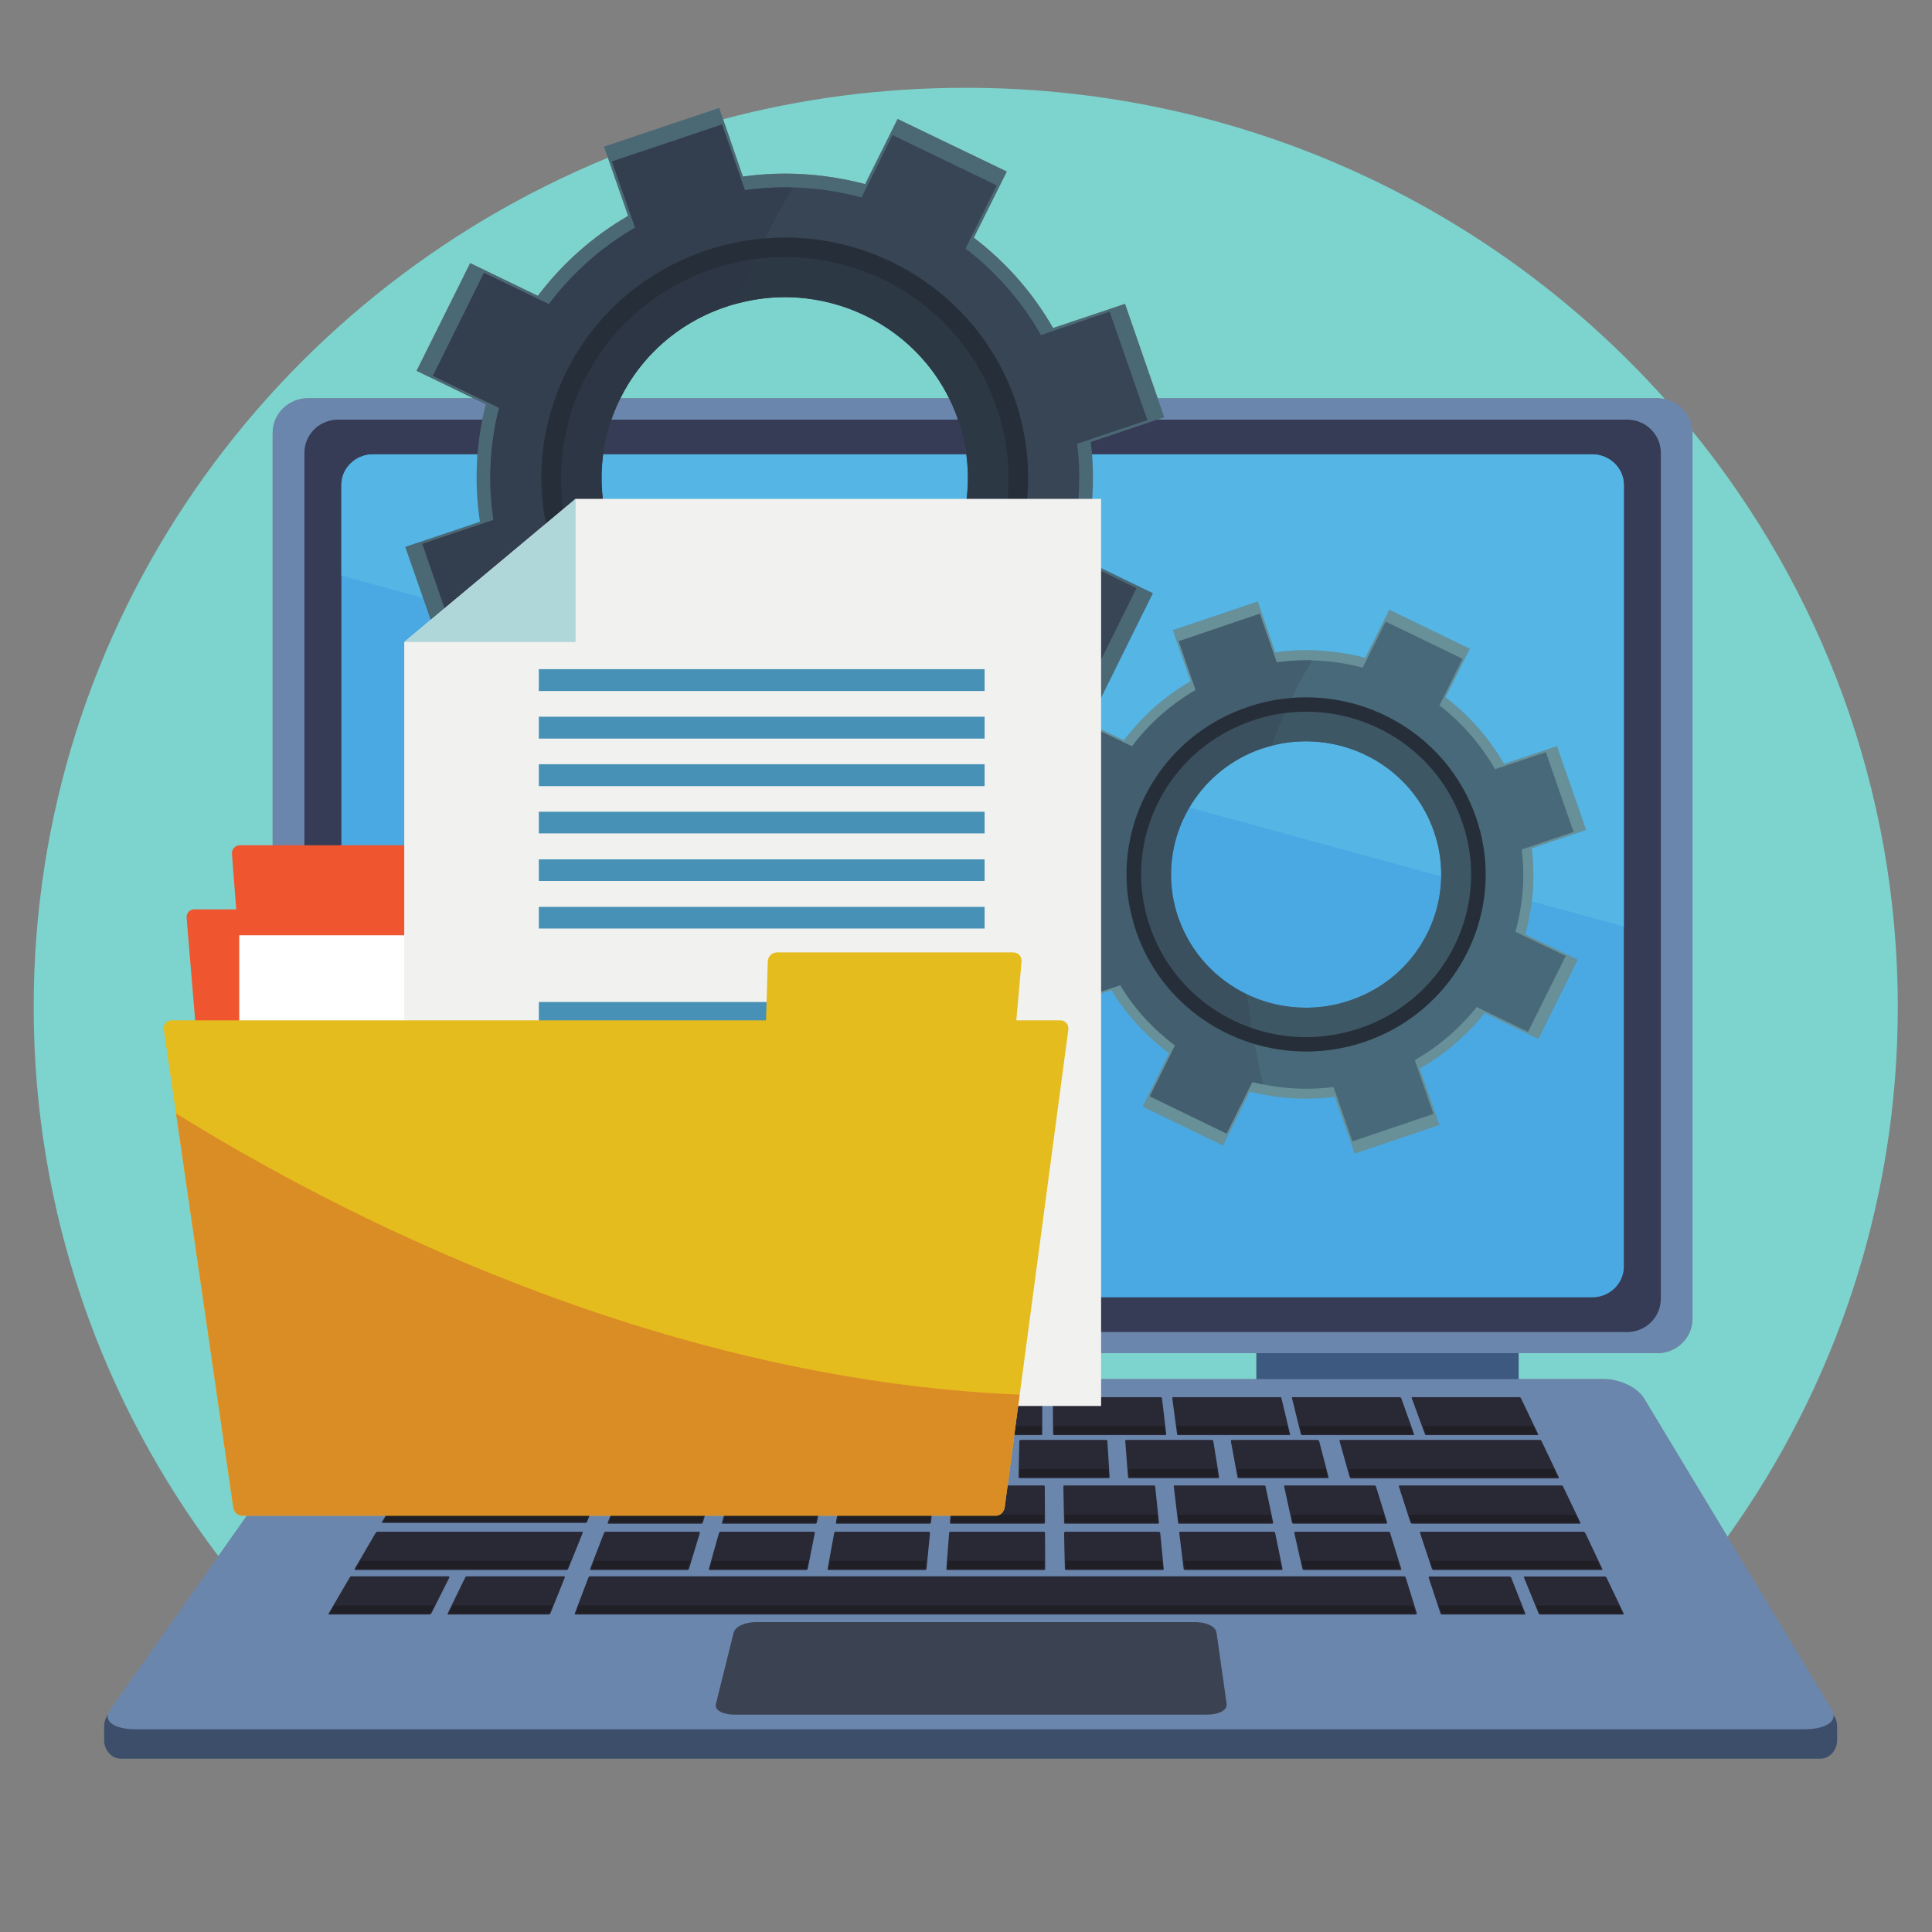 <?xml version="1.0" encoding="UTF-8"?>
<svg xmlns="http://www.w3.org/2000/svg" xmlns:xlink="http://www.w3.org/1999/xlink" width="30pt" height="30pt" viewBox="0 0 30 30" version="1.2">
<rect x="0" y="0" width="30" height="30" fill="#808080" stroke="none"/>
<defs>
<clipPath id="clip1">
  <path d="M 0.484 1.359 L 29.516 1.359 L 29.516 25 L 0.484 25 Z M 0.484 1.359 "/>
</clipPath>
<clipPath id="clip2">
  <path d="M 1 26 L 29 26 L 29 27.309 L 1 27.309 Z M 1 26 "/>
</clipPath>
<clipPath id="clip3">
  <path d="M 6 1.359 L 19 1.359 L 19 14 L 6 14 Z M 6 1.359 "/>
</clipPath>
<clipPath id="clip4">
  <path d="M 6 1.359 L 18 1.359 L 18 14 L 6 14 Z M 6 1.359 "/>
</clipPath>
<clipPath id="clip5">
  <path d="M 6 1.359 L 13 1.359 L 13 13 L 6 13 Z M 6 1.359 "/>
</clipPath>
</defs>
<g id="surface1">
<g clip-path="url(#clip1)" clip-rule="nonzero">
<path style=" stroke:none;fill-rule:nonzero;fill:rgb(49.019%,82.75%,80.389%);fill-opacity:1;" d="M 3.391 24.164 C 1.59 21.785 0.523 18.836 0.523 15.637 C 0.523 9.691 4.203 4.598 9.441 2.449 L 9.754 3.352 C 9.195 3.676 8.723 4.102 8.352 4.594 L 7.301 4.086 L 6.469 5.758 L 7.352 6.184 L 4.781 6.184 C 4.48 6.184 4.234 6.426 4.234 6.723 L 4.234 20.473 C 4.234 20.773 4.48 21.012 4.781 21.012 L 25.734 21.012 C 26.035 21.012 26.281 20.773 26.281 20.473 L 26.281 6.723 C 26.281 6.715 26.281 6.707 26.281 6.695 C 28.273 9.145 29.469 12.254 29.469 15.637 C 29.469 18.699 28.488 21.539 26.824 23.863 L 25.531 21.719 C 25.426 21.543 25.152 21.414 24.895 21.414 L 5.781 21.414 C 5.52 21.414 5.234 21.543 5.113 21.719 L 3.391 24.164 M 25.855 6.199 C 25.816 6.188 25.773 6.184 25.734 6.184 L 17.977 6.184 L 17.469 4.719 L 16.352 5.094 C 16.035 4.539 15.613 4.066 15.121 3.691 L 15.633 2.664 L 13.938 1.848 L 13.434 2.859 C 13.031 2.754 12.613 2.695 12.188 2.695 C 11.973 2.695 11.754 2.711 11.535 2.742 L 11.227 1.852 C 12.43 1.531 13.691 1.363 14.996 1.363 C 19.32 1.363 23.203 3.234 25.855 6.199 M 14.738 6.184 L 9.633 6.184 C 9.953 5.539 10.523 5.016 11.266 4.766 C 11.332 4.742 11.402 4.723 11.469 4.707 C 11.707 4.645 11.949 4.613 12.188 4.613 C 13.254 4.613 14.258 5.211 14.738 6.184 "/>
</g>
<path style=" stroke:none;fill-rule:nonzero;fill:rgb(23.92%,34.9%,49.799%);fill-opacity:1;" d="M 11.008 21.59 L 6.934 21.59 L 6.934 20.891 L 11.008 20.891 L 11.008 21.59 "/>
<path style=" stroke:none;fill-rule:nonzero;fill:rgb(23.92%,34.9%,49.799%);fill-opacity:1;" d="M 23.582 21.59 L 19.508 21.59 L 19.508 20.891 L 23.582 20.891 L 23.582 21.59 "/>
<path style=" stroke:none;fill-rule:nonzero;fill:rgb(41.959%,52.55%,67.839%);fill-opacity:1;" d="M 26.281 20.473 C 26.281 20.773 26.035 21.012 25.734 21.012 L 4.781 21.012 C 4.48 21.012 4.234 20.773 4.234 20.473 L 4.234 6.723 C 4.234 6.426 4.48 6.184 4.781 6.184 L 25.734 6.184 C 26.035 6.184 26.281 6.426 26.281 6.723 L 26.281 20.473 "/>
<path style=" stroke:none;fill-rule:nonzero;fill:rgb(21.179%,23.14%,33.73%);fill-opacity:1;" d="M 25.789 20.168 C 25.789 20.453 25.555 20.684 25.266 20.684 L 5.25 20.684 C 4.961 20.684 4.727 20.453 4.727 20.168 L 4.727 7.031 C 4.727 6.746 4.961 6.516 5.25 6.516 L 25.266 6.516 C 25.555 6.516 25.789 6.746 25.789 7.031 L 25.789 20.168 "/>
<path style=" stroke:none;fill-rule:nonzero;fill:rgb(29.019%,66.269%,89.02%);fill-opacity:1;" d="M 25.215 19.668 C 25.215 19.93 24.996 20.145 24.723 20.145 L 5.793 20.145 C 5.52 20.145 5.301 19.93 5.301 19.668 L 5.301 7.531 C 5.301 7.27 5.52 7.055 5.793 7.055 L 24.723 7.055 C 24.996 7.055 25.215 7.27 25.215 7.531 L 25.215 19.668 "/>
<g clip-path="url(#clip2)" clip-rule="nonzero">
<path style=" stroke:none;fill-rule:nonzero;fill:rgb(23.92%,30.589%,41.57%);fill-opacity:1;" d="M 28.527 27.02 C 28.527 27.18 28.41 27.309 28.266 27.309 L 1.879 27.309 C 1.734 27.309 1.617 27.18 1.617 27.02 L 1.617 26.809 C 1.617 26.648 1.734 26.52 1.879 26.52 L 28.266 26.52 C 28.41 26.52 28.527 26.648 28.527 26.809 L 28.527 27.02 "/>
</g>
<path style=" stroke:none;fill-rule:nonzero;fill:rgb(41.959%,52.55%,67.839%);fill-opacity:1;" d="M 2.113 26.852 C 1.762 26.852 1.59 26.723 1.711 26.547 L 5.113 21.719 C 5.234 21.543 5.52 21.414 5.781 21.414 L 24.895 21.414 C 25.152 21.414 25.426 21.543 25.531 21.719 L 28.445 26.547 C 28.547 26.723 28.363 26.852 28.012 26.852 L 2.113 26.852 "/>
<path style=" stroke:none;fill-rule:nonzero;fill:rgb(16.08%,15.689%,20.779%);fill-opacity:1;" d="M 6.734 22.285 C 6.727 22.285 6.727 22.277 6.73 22.266 L 7.055 21.711 C 7.059 21.703 7.07 21.695 7.078 21.695 L 8.746 21.695 C 8.754 21.695 8.754 21.703 8.75 21.711 L 8.488 22.266 C 8.48 22.277 8.473 22.285 8.465 22.285 L 6.734 22.285 "/>
<path style=" stroke:none;fill-rule:nonzero;fill:rgb(12.549%,12.16%,14.899%);fill-opacity:1;" d="M 8.473 22.266 L 6.746 22.266 L 6.816 22.145 L 8.531 22.145 L 8.473 22.266 "/>
<path style=" stroke:none;fill-rule:nonzero;fill:rgb(16.08%,15.689%,20.779%);fill-opacity:1;" d="M 6.344 22.953 C 6.336 22.953 6.336 22.945 6.34 22.934 L 6.664 22.379 C 6.672 22.371 6.68 22.363 6.688 22.363 L 9.062 22.363 C 9.07 22.363 9.074 22.371 9.066 22.379 L 8.828 22.934 C 8.824 22.945 8.812 22.953 8.805 22.953 L 6.344 22.953 "/>
<path style=" stroke:none;fill-rule:nonzero;fill:rgb(12.549%,12.16%,14.899%);fill-opacity:1;" d="M 8.812 22.934 L 6.355 22.934 L 6.426 22.812 L 8.863 22.812 L 8.812 22.934 "/>
<path style=" stroke:none;fill-rule:nonzero;fill:rgb(16.08%,15.689%,20.779%);fill-opacity:1;" d="M 5.938 23.648 C 5.93 23.648 5.926 23.641 5.934 23.629 L 6.258 23.074 C 6.266 23.062 6.277 23.055 6.285 23.055 L 9.332 23.055 C 9.344 23.055 9.344 23.062 9.34 23.074 L 9.117 23.629 C 9.113 23.641 9.102 23.648 9.094 23.648 L 5.938 23.648 "/>
<path style=" stroke:none;fill-rule:nonzero;fill:rgb(12.549%,12.16%,14.899%);fill-opacity:1;" d="M 9.102 23.629 L 5.949 23.629 L 6.02 23.508 L 9.152 23.508 L 9.102 23.629 "/>
<path style=" stroke:none;fill-rule:nonzero;fill:rgb(16.08%,15.689%,20.779%);fill-opacity:1;" d="M 5.516 24.379 C 5.504 24.379 5.504 24.367 5.508 24.359 L 5.832 23.805 C 5.84 23.793 5.852 23.785 5.859 23.785 L 9.039 23.785 C 9.047 23.785 9.055 23.793 9.047 23.805 L 8.824 24.359 C 8.82 24.367 8.809 24.379 8.801 24.379 L 5.516 24.379 "/>
<path style=" stroke:none;fill-rule:nonzero;fill:rgb(12.549%,12.16%,14.899%);fill-opacity:1;" d="M 8.809 24.359 L 5.527 24.359 L 5.598 24.238 L 8.855 24.238 L 8.809 24.359 "/>
<path style=" stroke:none;fill-rule:nonzero;fill:rgb(16.08%,15.689%,20.779%);fill-opacity:1;" d="M 8.938 25.07 C 8.926 25.07 8.922 25.062 8.926 25.051 L 9.137 24.496 C 9.141 24.484 9.152 24.477 9.16 24.477 L 21.805 24.477 C 21.812 24.477 21.824 24.484 21.828 24.496 L 22 25.051 C 22 25.062 21.996 25.07 21.988 25.07 L 8.938 25.07 "/>
<path style=" stroke:none;fill-rule:nonzero;fill:rgb(12.549%,12.16%,14.899%);fill-opacity:1;" d="M 21.98 25.051 L 8.941 25.051 L 8.988 24.93 L 21.941 24.93 L 21.98 25.051 "/>
<path style=" stroke:none;fill-rule:nonzero;fill:rgb(16.08%,15.689%,20.779%);fill-opacity:1;" d="M 5.109 25.07 C 5.102 25.07 5.098 25.062 5.105 25.051 L 5.43 24.496 C 5.434 24.484 5.445 24.477 5.457 24.477 L 6.969 24.477 C 6.977 24.477 6.98 24.484 6.977 24.496 L 6.699 25.051 C 6.691 25.062 6.68 25.07 6.672 25.07 L 5.109 25.07 "/>
<path style=" stroke:none;fill-rule:nonzero;fill:rgb(12.549%,12.16%,14.899%);fill-opacity:1;" d="M 6.68 25.051 L 5.121 25.051 L 5.191 24.93 L 6.742 24.93 L 6.68 25.051 "/>
<path style=" stroke:none;fill-rule:nonzero;fill:rgb(16.08%,15.689%,20.779%);fill-opacity:1;" d="M 9.027 22.953 C 9.016 22.953 9.016 22.945 9.02 22.934 L 9.254 22.379 C 9.258 22.371 9.27 22.359 9.277 22.359 L 10.613 22.359 C 10.621 22.359 10.625 22.371 10.621 22.379 L 10.434 22.934 C 10.43 22.945 10.422 22.953 10.41 22.953 L 9.027 22.953 "/>
<path style=" stroke:none;fill-rule:nonzero;fill:rgb(12.549%,12.16%,14.899%);fill-opacity:1;" d="M 10.418 22.934 L 9.035 22.934 L 9.086 22.812 L 10.461 22.812 L 10.418 22.934 "/>
<path style=" stroke:none;fill-rule:nonzero;fill:rgb(16.08%,15.689%,20.779%);fill-opacity:1;" d="M 10.727 22.953 C 10.719 22.953 10.715 22.945 10.719 22.934 L 10.898 22.379 C 10.902 22.371 10.91 22.359 10.918 22.359 L 12.254 22.359 C 12.266 22.359 12.27 22.371 12.266 22.379 L 12.133 22.934 C 12.129 22.945 12.121 22.953 12.113 22.953 L 10.727 22.953 "/>
<path style=" stroke:none;fill-rule:nonzero;fill:rgb(12.549%,12.16%,14.899%);fill-opacity:1;" d="M 12.117 22.934 L 10.734 22.934 L 10.773 22.812 L 12.148 22.812 L 12.117 22.934 "/>
<path style=" stroke:none;fill-rule:nonzero;fill:rgb(16.08%,15.689%,20.779%);fill-opacity:1;" d="M 12.43 22.953 C 12.422 22.953 12.414 22.945 12.418 22.934 L 12.539 22.379 C 12.543 22.371 12.551 22.359 12.559 22.359 L 13.898 22.359 C 13.906 22.359 13.91 22.371 13.91 22.379 L 13.832 22.934 C 13.832 22.945 13.824 22.953 13.812 22.953 L 12.43 22.953 "/>
<path style=" stroke:none;fill-rule:nonzero;fill:rgb(12.549%,12.16%,14.899%);fill-opacity:1;" d="M 13.816 22.934 L 12.434 22.934 L 12.461 22.812 L 13.832 22.812 L 13.816 22.934 "/>
<path style=" stroke:none;fill-rule:nonzero;fill:rgb(16.08%,15.689%,20.779%);fill-opacity:1;" d="M 14.129 22.953 C 14.121 22.953 14.113 22.945 14.117 22.934 L 14.184 22.379 C 14.184 22.371 14.191 22.359 14.203 22.359 L 15.539 22.359 C 15.547 22.359 15.555 22.371 15.555 22.379 L 15.531 22.934 C 15.531 22.945 15.523 22.953 15.516 22.953 L 14.129 22.953 "/>
<path style=" stroke:none;fill-rule:nonzero;fill:rgb(12.549%,12.16%,14.899%);fill-opacity:1;" d="M 15.516 22.934 L 14.133 22.934 L 14.148 22.812 L 15.52 22.812 L 15.516 22.934 "/>
<path style=" stroke:none;fill-rule:nonzero;fill:rgb(16.08%,15.689%,20.779%);fill-opacity:1;" d="M 15.832 22.953 C 15.824 22.953 15.816 22.945 15.816 22.934 L 15.828 22.379 C 15.828 22.371 15.836 22.359 15.844 22.359 L 17.18 22.359 C 17.188 22.359 17.195 22.371 17.195 22.379 L 17.23 22.934 C 17.23 22.945 17.227 22.953 17.215 22.953 L 15.832 22.953 "/>
<path style=" stroke:none;fill-rule:nonzero;fill:rgb(12.549%,12.16%,14.899%);fill-opacity:1;" d="M 17.215 22.934 L 15.832 22.934 L 15.836 22.812 L 17.207 22.812 L 17.215 22.934 "/>
<path style=" stroke:none;fill-rule:nonzero;fill:rgb(16.08%,15.689%,20.779%);fill-opacity:1;" d="M 17.531 22.953 C 17.523 22.953 17.516 22.945 17.516 22.934 L 17.473 22.379 C 17.469 22.371 17.477 22.359 17.484 22.359 L 18.82 22.359 C 18.828 22.359 18.84 22.371 18.84 22.379 L 18.93 22.934 C 18.934 22.945 18.926 22.953 18.918 22.953 L 17.531 22.953 "/>
<path style=" stroke:none;fill-rule:nonzero;fill:rgb(12.549%,12.16%,14.899%);fill-opacity:1;" d="M 18.914 22.934 L 17.531 22.934 L 17.52 22.812 L 18.895 22.812 L 18.914 22.934 "/>
<path style=" stroke:none;fill-rule:nonzero;fill:rgb(16.08%,15.689%,20.779%);fill-opacity:1;" d="M 19.234 22.953 C 19.227 22.953 19.215 22.945 19.215 22.934 L 19.113 22.379 C 19.113 22.371 19.117 22.359 19.125 22.359 L 20.461 22.359 C 20.473 22.359 20.48 22.371 20.484 22.379 L 20.629 22.934 C 20.633 22.945 20.629 22.953 20.621 22.953 L 19.234 22.953 "/>
<path style=" stroke:none;fill-rule:nonzero;fill:rgb(12.549%,12.16%,14.899%);fill-opacity:1;" d="M 20.613 22.934 L 19.23 22.934 L 19.207 22.812 L 20.582 22.812 L 20.613 22.934 "/>
<path style=" stroke:none;fill-rule:nonzero;fill:rgb(16.08%,15.689%,20.779%);fill-opacity:1;" d="M 9.449 23.66 C 9.438 23.66 9.434 23.652 9.438 23.641 L 9.652 23.086 C 9.656 23.074 9.668 23.066 9.676 23.066 L 11.07 23.066 C 11.078 23.066 11.082 23.074 11.082 23.086 L 10.914 23.641 C 10.91 23.652 10.902 23.66 10.891 23.66 L 9.449 23.66 "/>
<path style=" stroke:none;fill-rule:nonzero;fill:rgb(12.549%,12.16%,14.899%);fill-opacity:1;" d="M 10.898 23.641 L 9.457 23.641 L 9.504 23.52 L 10.934 23.52 L 10.898 23.641 "/>
<path style=" stroke:none;fill-rule:nonzero;fill:rgb(16.08%,15.689%,20.779%);fill-opacity:1;" d="M 11.223 23.66 C 11.211 23.66 11.207 23.652 11.211 23.641 L 11.367 23.086 C 11.371 23.074 11.379 23.066 11.387 23.066 L 12.785 23.066 C 12.793 23.066 12.797 23.074 12.797 23.086 L 12.684 23.641 C 12.684 23.652 12.672 23.66 12.664 23.66 L 11.223 23.66 "/>
<path style=" stroke:none;fill-rule:nonzero;fill:rgb(12.549%,12.16%,14.899%);fill-opacity:1;" d="M 12.668 23.641 L 11.227 23.641 L 11.262 23.52 L 12.691 23.52 L 12.668 23.641 "/>
<path style=" stroke:none;fill-rule:nonzero;fill:rgb(16.08%,15.689%,20.779%);fill-opacity:1;" d="M 12.992 23.66 C 12.984 23.66 12.98 23.652 12.98 23.641 L 13.082 23.086 C 13.082 23.074 13.094 23.066 13.102 23.066 L 14.496 23.066 C 14.504 23.066 14.512 23.074 14.512 23.086 L 14.457 23.641 C 14.453 23.652 14.445 23.66 14.438 23.66 L 12.992 23.66 "/>
<path style=" stroke:none;fill-rule:nonzero;fill:rgb(12.549%,12.16%,14.899%);fill-opacity:1;" d="M 14.438 23.641 L 12.996 23.641 L 13.02 23.52 L 14.449 23.52 L 14.438 23.641 "/>
<path style=" stroke:none;fill-rule:nonzero;fill:rgb(16.08%,15.689%,20.779%);fill-opacity:1;" d="M 14.766 23.66 C 14.758 23.66 14.75 23.652 14.75 23.641 L 14.797 23.086 C 14.797 23.074 14.805 23.066 14.812 23.066 L 16.207 23.066 C 16.219 23.066 16.223 23.074 16.223 23.086 L 16.227 23.641 C 16.227 23.652 16.219 23.66 16.211 23.66 L 14.766 23.66 "/>
<path style=" stroke:none;fill-rule:nonzero;fill:rgb(12.549%,12.16%,14.899%);fill-opacity:1;" d="M 16.211 23.641 L 14.77 23.641 L 14.777 23.52 L 16.211 23.52 L 16.211 23.641 "/>
<path style=" stroke:none;fill-rule:nonzero;fill:rgb(16.08%,15.689%,20.779%);fill-opacity:1;" d="M 16.539 23.66 C 16.531 23.66 16.523 23.652 16.523 23.641 L 16.512 23.086 C 16.512 23.074 16.516 23.066 16.527 23.066 L 17.922 23.066 C 17.93 23.066 17.938 23.074 17.938 23.086 L 17.996 23.641 C 18 23.652 17.992 23.66 17.984 23.66 L 16.539 23.66 "/>
<path style=" stroke:none;fill-rule:nonzero;fill:rgb(12.549%,12.16%,14.899%);fill-opacity:1;" d="M 17.98 23.641 L 16.539 23.641 L 16.535 23.52 L 17.969 23.52 L 17.98 23.641 "/>
<path style=" stroke:none;fill-rule:nonzero;fill:rgb(16.08%,15.689%,20.779%);fill-opacity:1;" d="M 18.312 23.66 C 18.301 23.66 18.293 23.652 18.293 23.641 L 18.227 23.086 C 18.223 23.074 18.23 23.066 18.238 23.066 L 19.633 23.066 C 19.645 23.066 19.652 23.074 19.652 23.086 L 19.77 23.641 C 19.77 23.652 19.766 23.66 19.754 23.66 L 18.312 23.66 "/>
<path style=" stroke:none;fill-rule:nonzero;fill:rgb(12.549%,12.16%,14.899%);fill-opacity:1;" d="M 19.75 23.641 L 18.309 23.641 L 18.293 23.52 L 19.727 23.52 L 19.75 23.641 "/>
<path style=" stroke:none;fill-rule:nonzero;fill:rgb(16.08%,15.689%,20.779%);fill-opacity:1;" d="M 20.086 23.66 C 20.074 23.66 20.066 23.652 20.062 23.641 L 19.941 23.086 C 19.938 23.074 19.941 23.066 19.953 23.066 L 21.348 23.066 C 21.355 23.066 21.363 23.074 21.367 23.086 L 21.539 23.641 C 21.543 23.652 21.535 23.66 21.527 23.66 L 20.086 23.66 "/>
<path style=" stroke:none;fill-rule:nonzero;fill:rgb(12.549%,12.16%,14.899%);fill-opacity:1;" d="M 21.523 23.641 L 20.078 23.641 L 20.055 23.52 L 21.484 23.52 L 21.523 23.641 "/>
<path style=" stroke:none;fill-rule:nonzero;fill:rgb(16.08%,15.689%,20.779%);fill-opacity:1;" d="M 21.926 23.66 C 21.918 23.66 21.906 23.652 21.902 23.641 L 21.723 23.086 C 21.719 23.074 21.723 23.066 21.73 23.066 L 24.25 23.066 C 24.258 23.066 24.27 23.074 24.273 23.086 L 24.539 23.641 C 24.543 23.652 24.539 23.66 24.531 23.66 L 21.926 23.66 "/>
<path style=" stroke:none;fill-rule:nonzero;fill:rgb(12.549%,12.16%,14.899%);fill-opacity:1;" d="M 24.523 23.641 L 21.922 23.641 L 21.879 23.52 L 24.465 23.52 L 24.523 23.641 "/>
<path style=" stroke:none;fill-rule:nonzero;fill:rgb(16.08%,15.689%,20.779%);fill-opacity:1;" d="M 9.176 24.379 C 9.164 24.379 9.16 24.367 9.164 24.359 L 9.379 23.805 C 9.383 23.793 9.391 23.785 9.402 23.785 L 10.855 23.785 C 10.863 23.785 10.871 23.793 10.867 23.805 L 10.699 24.359 C 10.695 24.367 10.688 24.379 10.676 24.379 L 9.176 24.379 "/>
<path style=" stroke:none;fill-rule:nonzero;fill:rgb(12.549%,12.16%,14.899%);fill-opacity:1;" d="M 10.684 24.359 L 9.184 24.359 L 9.227 24.238 L 10.719 24.238 L 10.684 24.359 "/>
<path style=" stroke:none;fill-rule:nonzero;fill:rgb(16.08%,15.689%,20.779%);fill-opacity:1;" d="M 11.02 24.379 C 11.012 24.379 11.004 24.367 11.008 24.359 L 11.164 23.805 C 11.168 23.793 11.176 23.785 11.188 23.785 L 12.641 23.785 C 12.648 23.785 12.656 23.793 12.652 23.805 L 12.543 24.359 C 12.539 24.367 12.531 24.379 12.523 24.379 L 11.02 24.379 "/>
<path style=" stroke:none;fill-rule:nonzero;fill:rgb(12.549%,12.16%,14.899%);fill-opacity:1;" d="M 12.527 24.359 L 11.023 24.359 L 11.059 24.238 L 12.551 24.238 L 12.527 24.359 "/>
<path style=" stroke:none;fill-rule:nonzero;fill:rgb(16.08%,15.689%,20.779%);fill-opacity:1;" d="M 12.863 24.379 C 12.855 24.379 12.848 24.367 12.852 24.359 L 12.953 23.805 C 12.953 23.793 12.961 23.785 12.973 23.785 L 14.426 23.785 C 14.434 23.785 14.441 23.793 14.441 23.805 L 14.387 24.359 C 14.387 24.367 14.375 24.379 14.367 24.379 L 12.863 24.379 "/>
<path style=" stroke:none;fill-rule:nonzero;fill:rgb(12.549%,12.16%,14.899%);fill-opacity:1;" d="M 14.367 24.359 L 12.867 24.359 L 12.891 24.238 L 14.379 24.238 L 14.367 24.359 "/>
<path style=" stroke:none;fill-rule:nonzero;fill:rgb(16.08%,15.689%,20.779%);fill-opacity:1;" d="M 14.711 24.379 C 14.699 24.379 14.691 24.367 14.695 24.359 L 14.738 23.805 C 14.738 23.793 14.746 23.785 14.758 23.785 L 16.211 23.785 C 16.219 23.785 16.227 23.793 16.227 23.805 L 16.23 24.359 C 16.23 24.367 16.223 24.379 16.211 24.379 L 14.711 24.379 "/>
<path style=" stroke:none;fill-rule:nonzero;fill:rgb(12.549%,12.16%,14.899%);fill-opacity:1;" d="M 16.211 24.359 L 14.711 24.359 L 14.719 24.238 L 16.211 24.238 L 16.211 24.359 "/>
<path style=" stroke:none;fill-rule:nonzero;fill:rgb(16.08%,15.689%,20.779%);fill-opacity:1;" d="M 16.555 24.379 C 16.543 24.379 16.535 24.367 16.535 24.359 L 16.523 23.805 C 16.523 23.793 16.531 23.785 16.543 23.785 L 17.996 23.785 C 18.004 23.785 18.012 23.793 18.016 23.805 L 18.07 24.359 C 18.074 24.367 18.066 24.379 18.059 24.379 L 16.555 24.379 "/>
<path style=" stroke:none;fill-rule:nonzero;fill:rgb(12.549%,12.16%,14.899%);fill-opacity:1;" d="M 18.055 24.359 L 16.555 24.359 L 16.551 24.238 L 18.043 24.238 L 18.055 24.359 "/>
<path style=" stroke:none;fill-rule:nonzero;fill:rgb(16.08%,15.689%,20.779%);fill-opacity:1;" d="M 18.398 24.379 C 18.391 24.379 18.379 24.367 18.379 24.359 L 18.312 23.805 C 18.312 23.793 18.316 23.785 18.328 23.785 L 19.781 23.785 C 19.789 23.785 19.797 23.793 19.801 23.805 L 19.914 24.359 C 19.918 24.367 19.91 24.379 19.902 24.379 L 18.398 24.379 "/>
<path style=" stroke:none;fill-rule:nonzero;fill:rgb(12.549%,12.16%,14.899%);fill-opacity:1;" d="M 19.898 24.359 L 18.398 24.359 L 18.383 24.238 L 19.871 24.238 L 19.898 24.359 "/>
<path style=" stroke:none;fill-rule:nonzero;fill:rgb(16.08%,15.689%,20.779%);fill-opacity:1;" d="M 20.242 24.379 C 20.234 24.379 20.227 24.367 20.223 24.359 L 20.098 23.805 C 20.098 23.793 20.102 23.785 20.113 23.785 L 21.566 23.785 C 21.574 23.785 21.586 23.793 21.586 23.805 L 21.758 24.359 C 21.762 24.367 21.758 24.379 21.746 24.379 L 20.242 24.379 "/>
<path style=" stroke:none;fill-rule:nonzero;fill:rgb(12.549%,12.16%,14.899%);fill-opacity:1;" d="M 21.742 24.359 L 20.238 24.359 L 20.211 24.238 L 21.703 24.238 L 21.742 24.359 "/>
<path style=" stroke:none;fill-rule:nonzero;fill:rgb(16.08%,15.689%,20.779%);fill-opacity:1;" d="M 22.258 24.379 C 22.246 24.379 22.238 24.367 22.234 24.359 L 22.051 23.805 C 22.047 23.793 22.051 23.785 22.059 23.785 L 24.59 23.785 C 24.598 23.785 24.609 23.793 24.617 23.805 L 24.879 24.359 C 24.887 24.367 24.883 24.379 24.871 24.379 L 22.258 24.379 "/>
<path style=" stroke:none;fill-rule:nonzero;fill:rgb(12.549%,12.16%,14.899%);fill-opacity:1;" d="M 24.863 24.359 L 22.25 24.359 L 22.211 24.238 L 24.805 24.238 L 24.863 24.359 "/>
<path style=" stroke:none;fill-rule:nonzero;fill:rgb(16.08%,15.689%,20.779%);fill-opacity:1;" d="M 6.961 25.07 C 6.953 25.07 6.949 25.062 6.953 25.051 L 7.223 24.496 C 7.227 24.484 7.238 24.477 7.25 24.477 L 8.762 24.477 C 8.77 24.477 8.773 24.484 8.77 24.496 L 8.547 25.051 C 8.543 25.062 8.531 25.07 8.52 25.07 L 6.961 25.07 "/>
<path style=" stroke:none;fill-rule:nonzero;fill:rgb(12.549%,12.16%,14.899%);fill-opacity:1;" d="M 8.527 25.051 L 6.973 25.051 L 7.031 24.93 L 8.578 24.93 L 8.527 25.051 "/>
<path style=" stroke:none;fill-rule:nonzero;fill:rgb(16.08%,15.689%,20.779%);fill-opacity:1;" d="M 20.98 22.957 C 20.969 22.957 20.961 22.945 20.957 22.934 L 20.801 22.379 C 20.797 22.367 20.801 22.359 20.809 22.359 L 23.91 22.359 C 23.922 22.359 23.934 22.367 23.938 22.379 L 24.203 22.934 C 24.207 22.945 24.203 22.957 24.195 22.957 L 20.98 22.957 "/>
<path style=" stroke:none;fill-rule:nonzero;fill:rgb(12.549%,12.16%,14.899%);fill-opacity:1;" d="M 24.184 22.934 L 20.973 22.934 L 20.938 22.812 L 24.129 22.812 L 24.184 22.934 "/>
<path style=" stroke:none;fill-rule:nonzero;fill:rgb(16.08%,15.689%,20.779%);fill-opacity:1;" d="M 8.66 22.285 C 8.652 22.285 8.648 22.277 8.656 22.266 L 8.914 21.711 C 8.918 21.703 8.926 21.695 8.934 21.695 L 10.602 21.695 C 10.609 21.695 10.613 21.703 10.609 21.711 L 10.41 22.266 C 10.406 22.277 10.398 22.285 10.391 22.285 L 8.66 22.285 "/>
<path style=" stroke:none;fill-rule:nonzero;fill:rgb(12.549%,12.16%,14.899%);fill-opacity:1;" d="M 10.398 22.266 L 8.668 22.266 L 8.727 22.145 L 10.441 22.145 L 10.398 22.266 "/>
<path style=" stroke:none;fill-rule:nonzero;fill:rgb(16.08%,15.689%,20.779%);fill-opacity:1;" d="M 10.586 22.285 C 10.578 22.285 10.574 22.277 10.578 22.266 L 10.77 21.711 C 10.773 21.703 10.781 21.695 10.789 21.695 L 12.457 21.695 C 12.465 21.695 12.469 21.703 12.465 21.711 L 12.336 22.266 C 12.332 22.277 12.324 22.285 12.316 22.285 L 10.586 22.285 "/>
<path style=" stroke:none;fill-rule:nonzero;fill:rgb(12.549%,12.16%,14.899%);fill-opacity:1;" d="M 12.32 22.266 L 10.594 22.266 L 10.637 22.145 L 12.352 22.145 L 12.32 22.266 "/>
<path style=" stroke:none;fill-rule:nonzero;fill:rgb(16.08%,15.689%,20.779%);fill-opacity:1;" d="M 12.512 22.285 C 12.504 22.285 12.5 22.277 12.504 22.266 L 12.629 21.711 C 12.633 21.703 12.641 21.695 12.645 21.695 L 14.312 21.695 C 14.32 21.695 14.324 21.703 14.324 21.711 L 14.258 22.266 C 14.258 22.277 14.25 22.285 14.242 22.285 L 12.512 22.285 "/>
<path style=" stroke:none;fill-rule:nonzero;fill:rgb(12.549%,12.16%,14.899%);fill-opacity:1;" d="M 14.246 22.266 L 12.516 22.266 L 12.543 22.145 L 14.262 22.145 L 14.246 22.266 "/>
<path style=" stroke:none;fill-rule:nonzero;fill:rgb(16.08%,15.689%,20.779%);fill-opacity:1;" d="M 14.441 22.285 C 14.434 22.285 14.426 22.277 14.43 22.266 L 14.488 21.711 C 14.488 21.703 14.496 21.695 14.504 21.695 L 16.172 21.695 C 16.176 21.695 16.184 21.703 16.184 21.711 L 16.184 22.266 C 16.184 22.277 16.18 22.285 16.172 22.285 L 14.441 22.285 "/>
<path style=" stroke:none;fill-rule:nonzero;fill:rgb(12.549%,12.16%,14.899%);fill-opacity:1;" d="M 16.172 22.266 L 14.441 22.266 L 14.453 22.145 L 16.172 22.145 L 16.172 22.266 "/>
<path style=" stroke:none;fill-rule:nonzero;fill:rgb(16.08%,15.689%,20.779%);fill-opacity:1;" d="M 16.367 22.285 C 16.359 22.285 16.352 22.277 16.352 22.266 L 16.348 21.711 C 16.344 21.703 16.352 21.695 16.359 21.695 L 18.027 21.695 C 18.035 21.695 18.039 21.703 18.043 21.711 L 18.109 22.266 C 18.109 22.277 18.105 22.285 18.098 22.285 L 16.367 22.285 "/>
<path style=" stroke:none;fill-rule:nonzero;fill:rgb(12.549%,12.16%,14.899%);fill-opacity:1;" d="M 18.094 22.266 L 16.367 22.266 L 16.363 22.145 L 18.078 22.145 L 18.094 22.266 "/>
<path style=" stroke:none;fill-rule:nonzero;fill:rgb(16.08%,15.689%,20.779%);fill-opacity:1;" d="M 18.293 22.285 C 18.285 22.285 18.277 22.277 18.277 22.266 L 18.203 21.711 C 18.203 21.703 18.207 21.695 18.215 21.695 L 19.883 21.695 C 19.891 21.695 19.898 21.703 19.898 21.711 L 20.031 22.266 C 20.035 22.277 20.031 22.285 20.023 22.285 L 18.293 22.285 "/>
<path style=" stroke:none;fill-rule:nonzero;fill:rgb(12.549%,12.16%,14.899%);fill-opacity:1;" d="M 20.02 22.266 L 18.289 22.266 L 18.273 22.145 L 19.988 22.145 L 20.02 22.266 "/>
<path style=" stroke:none;fill-rule:nonzero;fill:rgb(16.08%,15.689%,20.779%);fill-opacity:1;" d="M 20.219 22.285 C 20.211 22.285 20.203 22.277 20.199 22.266 L 20.062 21.711 C 20.059 21.703 20.062 21.695 20.07 21.695 L 21.738 21.695 C 21.746 21.695 21.754 21.703 21.758 21.711 L 21.957 22.266 C 21.961 22.277 21.957 22.285 21.949 22.285 L 20.219 22.285 "/>
<path style=" stroke:none;fill-rule:nonzero;fill:rgb(12.549%,12.16%,14.899%);fill-opacity:1;" d="M 21.941 22.266 L 20.215 22.266 L 20.184 22.145 L 21.898 22.145 L 21.941 22.266 "/>
<path style=" stroke:none;fill-rule:nonzero;fill:rgb(16.08%,15.689%,20.779%);fill-opacity:1;" d="M 22.145 22.285 C 22.137 22.285 22.129 22.277 22.125 22.266 L 21.922 21.711 C 21.918 21.703 21.922 21.695 21.926 21.695 L 23.594 21.695 C 23.602 21.695 23.613 21.703 23.617 21.711 L 23.883 22.266 C 23.887 22.277 23.883 22.285 23.875 22.285 L 22.145 22.285 "/>
<path style=" stroke:none;fill-rule:nonzero;fill:rgb(12.549%,12.16%,14.899%);fill-opacity:1;" d="M 23.867 22.266 L 22.141 22.266 L 22.094 22.145 L 23.809 22.145 L 23.867 22.266 "/>
<path style=" stroke:none;fill-rule:nonzero;fill:rgb(16.08%,15.689%,20.779%);fill-opacity:1;" d="M 22.391 25.07 C 22.379 25.07 22.371 25.062 22.367 25.051 L 22.184 24.496 C 22.184 24.488 22.188 24.48 22.195 24.48 L 23.441 24.48 C 23.449 24.48 23.461 24.488 23.465 24.496 L 23.684 25.051 C 23.688 25.062 23.684 25.07 23.676 25.07 L 22.391 25.07 "/>
<path style=" stroke:none;fill-rule:nonzero;fill:rgb(12.549%,12.16%,14.899%);fill-opacity:1;" d="M 23.668 25.051 L 22.383 25.051 L 22.344 24.93 L 23.621 24.93 L 23.668 25.051 "/>
<path style=" stroke:none;fill-rule:nonzero;fill:rgb(16.08%,15.689%,20.779%);fill-opacity:1;" d="M 23.914 25.07 C 23.906 25.07 23.895 25.062 23.891 25.051 L 23.664 24.496 C 23.66 24.488 23.664 24.48 23.676 24.48 L 24.922 24.48 C 24.93 24.48 24.941 24.488 24.945 24.496 L 25.211 25.051 C 25.215 25.062 25.211 25.07 25.203 25.07 L 23.914 25.07 "/>
<path style=" stroke:none;fill-rule:nonzero;fill:rgb(12.549%,12.16%,14.899%);fill-opacity:1;" d="M 25.191 25.051 L 23.906 25.051 L 23.859 24.93 L 25.137 24.93 L 25.191 25.051 "/>
<path style=" stroke:none;fill-rule:nonzero;fill:rgb(23.14%,26.27%,32.549%);fill-opacity:1;" d="M 11.406 26.625 C 11.242 26.625 11.09 26.566 11.117 26.457 L 11.391 25.355 C 11.418 25.246 11.586 25.188 11.738 25.188 L 18.562 25.188 C 18.715 25.188 18.875 25.246 18.891 25.355 L 19.047 26.457 C 19.062 26.566 18.906 26.625 18.742 26.625 L 11.406 26.625 "/>
<path style=" stroke:none;fill-rule:nonzero;fill:rgb(33.33%,70.979%,89.409%);fill-opacity:1;" d="M 25.215 14.387 L 23.785 13.996 C 23.82 13.727 23.82 13.449 23.785 13.172 L 24.629 12.887 L 24.176 11.586 L 23.355 11.863 C 23.121 11.457 22.809 11.105 22.445 10.828 L 22.824 10.074 L 21.574 9.469 L 21.199 10.215 C 20.906 10.137 20.598 10.098 20.281 10.098 C 20.125 10.098 19.965 10.105 19.801 10.129 L 19.531 9.34 L 18.211 9.785 L 18.488 10.578 C 18.074 10.816 17.727 11.133 17.453 11.496 L 16.676 11.121 L 16.27 11.938 L 14.609 11.484 C 15.133 11.184 15.582 10.789 15.945 10.336 L 17.074 10.883 L 17.902 9.211 L 16.797 8.676 C 16.941 8.156 17 7.609 16.957 7.055 L 24.723 7.055 C 24.996 7.055 25.215 7.27 25.215 7.531 L 25.215 14.387 M 22.379 13.609 L 18.469 12.539 C 18.711 12.125 19.105 11.789 19.602 11.621 C 19.605 11.621 19.605 11.621 19.609 11.621 C 19.656 11.605 19.703 11.59 19.754 11.578 C 19.93 11.531 20.105 11.512 20.281 11.512 C 21.152 11.512 21.969 12.051 22.266 12.91 C 22.344 13.133 22.379 13.355 22.379 13.578 C 22.379 13.59 22.379 13.602 22.379 13.609 M 12.188 10.223 C 11.754 10.223 11.332 10.125 10.953 9.945 C 10.395 9.68 9.926 9.238 9.637 8.664 C 9.637 8.664 9.637 8.664 9.637 8.66 C 9.637 8.66 9.633 8.66 9.633 8.66 C 9.633 8.656 9.633 8.656 9.633 8.656 C 9.582 8.555 9.539 8.449 9.5 8.34 C 9.5 8.336 9.5 8.336 9.5 8.336 C 9.496 8.336 9.496 8.336 9.496 8.332 C 9.496 8.332 9.496 8.328 9.496 8.328 C 9.391 8.027 9.34 7.723 9.34 7.422 C 9.34 7.297 9.348 7.176 9.367 7.055 L 15.004 7.055 C 15.023 7.176 15.031 7.297 15.031 7.418 C 15.031 8.586 14.289 9.676 13.105 10.074 C 12.801 10.176 12.492 10.223 12.188 10.223 M 6.57 9.285 L 5.301 8.938 L 5.301 7.531 C 5.301 7.27 5.52 7.055 5.793 7.055 L 7.414 7.055 C 7.387 7.398 7.398 7.75 7.453 8.102 L 6.293 8.492 L 6.57 9.285 "/>
<g clip-path="url(#clip3)" clip-rule="nonzero">
<path style=" stroke:none;fill-rule:nonzero;fill:rgb(29.41%,40.779%,45.879%);fill-opacity:1;" d="M 9.371 8.367 C 8.836 6.832 9.668 5.164 11.223 4.641 C 12.777 4.113 14.469 4.934 15 6.465 C 15.535 8 14.703 9.668 13.148 10.195 C 11.594 10.719 9.902 9.902 9.371 8.367 M 13.207 13.297 L 14.992 12.691 L 14.578 11.504 C 15.113 11.199 15.574 10.801 15.945 10.336 L 17.074 10.883 L 17.902 9.211 L 16.797 8.676 C 16.961 8.098 17.012 7.48 16.938 6.863 L 18.078 6.48 L 17.469 4.719 L 16.352 5.094 C 16.035 4.539 15.613 4.066 15.121 3.691 L 15.633 2.664 L 13.938 1.848 L 13.434 2.859 C 12.824 2.699 12.184 2.652 11.535 2.742 L 11.168 1.676 L 9.379 2.277 L 9.754 3.352 C 9.195 3.676 8.723 4.102 8.352 4.594 L 7.301 4.086 L 6.469 5.758 L 7.543 6.277 C 7.395 6.863 7.359 7.48 7.453 8.102 L 6.293 8.492 L 6.906 10.25 L 8.086 9.852 C 8.406 10.375 8.82 10.824 9.301 11.18 L 8.742 12.305 L 10.438 13.125 L 11 11.988 C 11.574 12.133 12.18 12.176 12.789 12.098 L 13.207 13.297 "/>
</g>
<g clip-path="url(#clip4)" clip-rule="nonzero">
<path style=" stroke:none;fill-rule:nonzero;fill:rgb(21.57%,27.06%,33.33%);fill-opacity:1;" d="M 9.496 8.328 C 8.988 6.863 9.777 5.27 11.266 4.766 C 12.75 4.266 14.367 5.047 14.875 6.512 C 15.383 7.977 14.594 9.57 13.105 10.074 C 11.621 10.574 10.004 9.793 9.496 8.328 M 13.16 13.035 L 14.867 12.461 L 14.473 11.324 C 14.984 11.031 15.422 10.652 15.777 10.211 L 16.855 10.73 L 17.648 9.133 L 16.59 8.621 C 16.746 8.07 16.797 7.48 16.727 6.891 L 17.816 6.523 L 17.23 4.84 L 16.164 5.203 C 15.863 4.672 15.461 4.219 14.992 3.859 L 15.477 2.879 L 13.859 2.098 L 13.379 3.066 C 12.797 2.91 12.184 2.867 11.566 2.953 L 11.211 1.934 L 9.504 2.508 L 9.863 3.535 C 9.328 3.844 8.879 4.25 8.523 4.723 L 7.516 4.238 L 6.723 5.836 L 7.75 6.332 C 7.609 6.891 7.574 7.48 7.664 8.074 L 6.559 8.445 L 7.141 10.129 L 8.27 9.746 C 8.574 10.246 8.973 10.676 9.43 11.016 L 8.895 12.09 L 10.516 12.871 L 11.055 11.789 C 11.602 11.926 12.184 11.965 12.762 11.895 L 13.16 13.035 "/>
</g>
<path style=" stroke:none;fill-rule:nonzero;fill:rgb(17.65%,21.959%,27.06%);fill-opacity:1;" d="M 12.188 10.992 C 11.805 10.992 11.43 10.934 11.074 10.82 C 11.023 10.52 10.984 10.23 10.953 9.945 C 11.332 10.125 11.754 10.223 12.188 10.223 C 12.492 10.223 12.801 10.176 13.105 10.074 C 14.289 9.676 15.031 8.586 15.031 7.418 C 15.031 7.117 14.98 6.812 14.875 6.512 C 14.473 5.348 13.367 4.613 12.188 4.613 C 11.949 4.613 11.707 4.645 11.469 4.707 C 11.574 4.398 11.691 4.117 11.809 3.859 C 11.934 3.848 12.059 3.84 12.188 3.84 C 13.691 3.84 15.102 4.773 15.617 6.258 C 16.266 8.125 15.254 10.16 13.359 10.801 C 12.973 10.93 12.574 10.992 12.188 10.992 M 9.637 8.664 L 9.637 8.664 M 9.637 8.66 L 9.637 8.66 M 9.633 8.66 C 9.633 8.656 9.633 8.656 9.633 8.656 C 9.633 8.656 9.633 8.656 9.633 8.66 M 9.633 8.656 C 9.582 8.555 9.539 8.449 9.5 8.34 C 9.539 8.449 9.582 8.555 9.633 8.656 M 9.5 8.34 C 9.5 8.336 9.5 8.336 9.5 8.336 C 9.5 8.336 9.5 8.336 9.5 8.34 M 9.496 8.332 L 9.496 8.332 "/>
<g clip-path="url(#clip5)" clip-rule="nonzero">
<path style=" stroke:none;fill-rule:nonzero;fill:rgb(20%,24.309%,30.589%);fill-opacity:1;" d="M 10.516 12.871 L 8.895 12.09 L 9.43 11.016 C 8.973 10.676 8.574 10.246 8.27 9.746 L 7.141 10.129 L 6.559 8.445 L 7.664 8.074 C 7.629 7.855 7.613 7.637 7.613 7.418 C 7.613 7.051 7.66 6.684 7.75 6.332 L 6.723 5.836 L 7.516 4.238 L 8.523 4.723 C 8.879 4.25 9.328 3.844 9.863 3.535 L 9.504 2.508 L 11.211 1.934 L 11.566 2.953 C 11.773 2.926 11.977 2.91 12.184 2.91 C 12.227 2.91 12.27 2.91 12.312 2.914 C 12.148 3.18 11.977 3.492 11.809 3.859 C 11.543 3.887 11.273 3.945 11.012 4.035 C 9.117 4.672 8.105 6.707 8.754 8.574 C 9.141 9.684 10.023 10.484 11.074 10.82 C 11.129 11.148 11.199 11.488 11.281 11.84 C 11.203 11.824 11.129 11.805 11.055 11.789 L 10.516 12.871 "/>
</g>
<path style=" stroke:none;fill-rule:nonzero;fill:rgb(27.449%,50.2%,64.709%);fill-opacity:1;" d="M 10.953 9.945 C 10.395 9.68 9.926 9.238 9.637 8.664 C 9.926 9.238 10.395 9.68 10.953 9.945 "/>
<path style=" stroke:none;fill-rule:nonzero;fill:rgb(27.449%,50.2%,64.709%);fill-opacity:1;" d="M 9.5 8.336 C 9.496 8.336 9.496 8.336 9.496 8.332 C 9.496 8.336 9.496 8.336 9.5 8.336 "/>
<path style=" stroke:none;fill-rule:nonzero;fill:rgb(36.859%,56.079%,58.82%);fill-opacity:1;" d="M 9.633 6.184 C 9.953 5.539 10.523 5.016 11.266 4.766 C 11.332 4.742 11.402 4.723 11.469 4.707 C 11.402 4.723 11.332 4.742 11.266 4.766 C 10.523 5.016 9.953 5.539 9.633 6.184 "/>
<path style=" stroke:none;fill-rule:nonzero;fill:rgb(17.65%,21.179%,26.669%);fill-opacity:1;" d="M 11.074 10.82 C 10.023 10.484 9.141 9.684 8.754 8.574 C 8.105 6.707 9.117 4.672 11.012 4.035 C 11.273 3.945 11.543 3.887 11.809 3.859 C 11.691 4.117 11.574 4.398 11.469 4.707 C 11.402 4.723 11.332 4.742 11.266 4.766 C 10.082 5.164 9.34 6.254 9.34 7.422 C 9.34 7.723 9.391 8.027 9.496 8.328 C 9.496 8.328 9.496 8.332 9.496 8.332 C 9.496 8.336 9.496 8.336 9.5 8.336 C 9.5 8.336 9.5 8.336 9.5 8.34 C 9.539 8.449 9.582 8.555 9.633 8.656 C 9.633 8.656 9.633 8.656 9.633 8.66 C 9.633 8.66 9.637 8.66 9.637 8.66 C 9.637 8.664 9.637 8.664 9.637 8.664 C 9.926 9.238 10.395 9.68 10.953 9.945 C 10.984 10.23 11.023 10.52 11.074 10.82 "/>
<path style=" stroke:none;fill-rule:nonzero;fill:rgb(14.899%,18.039%,22.35%);fill-opacity:1;" d="M 8.754 8.574 L 8.902 8.527 C 8.773 8.156 8.711 7.785 8.711 7.418 C 8.711 6.703 8.941 6.016 9.348 5.445 C 9.754 4.875 10.34 4.422 11.062 4.176 C 11.434 4.051 11.812 3.992 12.188 3.992 C 12.906 3.992 13.605 4.215 14.184 4.617 C 14.762 5.016 15.223 5.598 15.469 6.309 C 15.598 6.676 15.66 7.051 15.66 7.418 C 15.66 8.129 15.434 8.816 15.023 9.387 C 14.617 9.957 14.031 10.414 13.309 10.656 C 12.938 10.781 12.559 10.84 12.188 10.84 C 11.465 10.84 10.766 10.617 10.188 10.215 C 9.609 9.816 9.148 9.238 8.902 8.527 L 8.609 8.625 C 8.879 9.398 9.379 10.027 10.012 10.465 C 10.641 10.902 11.398 11.145 12.188 11.145 C 12.59 11.145 13.004 11.078 13.41 10.941 C 14.195 10.68 14.832 10.184 15.277 9.562 C 15.719 8.941 15.965 8.191 15.965 7.418 C 15.965 7.016 15.898 6.609 15.762 6.207 C 15.492 5.438 14.992 4.805 14.359 4.367 C 13.73 3.93 12.973 3.688 12.188 3.688 C 11.781 3.688 11.367 3.754 10.961 3.891 C 10.176 4.156 9.539 4.648 9.094 5.27 C 8.652 5.895 8.406 6.641 8.406 7.418 C 8.406 7.816 8.473 8.223 8.609 8.625 L 8.754 8.574 "/>
<path style=" stroke:none;fill-rule:nonzero;fill:rgb(40.388%,56.47%,59.999%);fill-opacity:1;" d="M 18.203 14.277 C 17.812 13.148 18.422 11.918 19.57 11.527 C 20.719 11.141 21.965 11.746 22.359 12.875 C 22.75 14.008 22.141 15.238 20.992 15.625 C 19.844 16.012 18.598 15.41 18.203 14.277 M 21.035 17.914 L 22.352 17.469 L 22.047 16.594 C 22.441 16.367 22.781 16.074 23.055 15.73 L 23.887 16.133 L 24.5 14.902 L 23.684 14.508 C 23.805 14.078 23.84 13.625 23.785 13.172 L 24.629 12.887 L 24.176 11.586 L 23.355 11.863 C 23.121 11.457 22.809 11.105 22.445 10.828 L 22.824 10.074 L 21.574 9.469 L 21.199 10.215 C 20.754 10.098 20.277 10.062 19.801 10.129 L 19.531 9.34 L 18.211 9.785 L 18.488 10.578 C 18.074 10.816 17.727 11.133 17.453 11.496 L 16.676 11.121 L 16.062 12.355 L 16.855 12.738 C 16.746 13.168 16.723 13.625 16.789 14.082 L 15.934 14.371 L 16.387 15.668 L 17.258 15.375 C 17.492 15.762 17.801 16.09 18.152 16.355 L 17.742 17.184 L 18.992 17.789 L 19.406 16.949 C 19.832 17.059 20.277 17.09 20.727 17.031 L 21.035 17.914 "/>
<path style=" stroke:none;fill-rule:nonzero;fill:rgb(28.239%,41.179%,47.449%);fill-opacity:1;" d="M 18.297 14.25 C 17.922 13.168 18.504 11.992 19.602 11.621 C 20.699 11.254 21.891 11.828 22.266 12.91 C 22.641 13.992 22.059 15.168 20.961 15.535 C 19.863 15.906 18.672 15.332 18.297 14.25 M 21 17.723 L 22.258 17.297 L 21.969 16.461 C 22.344 16.246 22.668 15.965 22.93 15.637 L 23.727 16.023 L 24.312 14.844 L 23.531 14.469 C 23.645 14.059 23.684 13.625 23.629 13.191 L 24.434 12.918 L 24.004 11.68 L 23.215 11.945 C 22.992 11.555 22.695 11.219 22.352 10.953 L 22.711 10.23 L 21.516 9.652 L 21.16 10.367 C 20.734 10.254 20.277 10.223 19.824 10.285 L 19.562 9.531 L 18.305 9.957 L 18.566 10.715 C 18.176 10.941 17.84 11.242 17.578 11.59 L 16.836 11.234 L 16.25 12.41 L 17.008 12.777 C 16.906 13.191 16.879 13.625 16.945 14.062 L 16.129 14.336 L 16.559 15.578 L 17.395 15.297 C 17.617 15.668 17.91 15.98 18.246 16.234 L 17.855 17.023 L 19.047 17.602 L 19.445 16.801 C 19.852 16.902 20.277 16.934 20.707 16.879 L 21 17.723 "/>
<path style=" stroke:none;fill-rule:nonzero;fill:rgb(24.309%,34.119%,39.609%);fill-opacity:1;" d="M 20.281 16.215 C 20 16.215 19.723 16.172 19.461 16.09 C 19.426 15.867 19.395 15.652 19.371 15.445 C 19.652 15.578 19.961 15.648 20.281 15.648 C 20.508 15.648 20.734 15.613 20.961 15.535 C 21.832 15.242 22.379 14.438 22.379 13.578 C 22.379 13.355 22.344 13.133 22.266 12.91 C 21.969 12.051 21.152 11.512 20.281 11.512 C 20.105 11.512 19.93 11.531 19.754 11.578 C 19.832 11.352 19.918 11.145 20.004 10.953 C 20.098 10.945 20.188 10.938 20.281 10.938 C 21.395 10.938 22.43 11.629 22.812 12.723 C 23.289 14.102 22.543 15.602 21.148 16.074 C 20.859 16.172 20.57 16.215 20.281 16.215 M 18.305 14.27 L 18.305 14.27 M 18.305 14.266 C 18.301 14.266 18.301 14.266 18.301 14.266 C 18.301 14.266 18.301 14.266 18.305 14.266 M 18.301 14.258 L 18.301 14.258 M 18.301 14.258 L 18.301 14.258 M 18.297 14.254 L 18.297 14.254 "/>
<path style=" stroke:none;fill-rule:nonzero;fill:rgb(35.689%,49.019%,53.729%);fill-opacity:1;" d="M 19.047 17.602 L 17.855 17.023 L 19.047 17.602 L 19.445 16.801 C 19.453 16.805 19.457 16.805 19.461 16.805 C 19.457 16.805 19.453 16.805 19.445 16.801 L 19.047 17.602 M 19.824 10.285 C 19.836 10.281 19.848 10.281 19.859 10.281 C 19.848 10.281 19.836 10.281 19.824 10.285 "/>
<path style=" stroke:none;fill-rule:nonzero;fill:rgb(26.27%,36.859%,43.14%);fill-opacity:1;" d="M 19.047 17.602 L 17.855 17.023 L 18.246 16.234 C 17.91 15.98 17.617 15.668 17.395 15.297 L 16.559 15.578 L 16.129 14.336 L 16.945 14.062 C 16.922 13.898 16.91 13.738 16.91 13.578 C 16.91 13.305 16.945 13.039 17.008 12.777 L 16.25 12.41 L 16.836 11.234 L 17.578 11.59 C 17.84 11.242 18.176 10.941 18.566 10.715 L 18.305 9.957 L 19.562 9.531 L 19.824 10.285 C 19.836 10.281 19.848 10.281 19.859 10.281 C 20 10.262 20.141 10.254 20.277 10.254 C 20.312 10.254 20.344 10.254 20.375 10.254 C 20.254 10.453 20.125 10.684 20.004 10.953 C 19.805 10.973 19.609 11.016 19.414 11.082 C 18.016 11.555 17.273 13.055 17.75 14.434 C 18.035 15.25 18.688 15.84 19.461 16.09 C 19.504 16.332 19.551 16.582 19.613 16.84 C 19.562 16.828 19.512 16.816 19.461 16.805 C 19.457 16.805 19.453 16.805 19.445 16.801 L 19.047 17.602 "/>
<path style=" stroke:none;fill-rule:nonzero;fill:rgb(25.879%,56.859%,76.469%);fill-opacity:1;" d="M 19.371 15.445 C 18.891 15.215 18.496 14.805 18.305 14.27 C 18.496 14.805 18.891 15.215 19.371 15.441 C 19.371 15.445 19.371 15.445 19.371 15.445 "/>
<path style=" stroke:none;fill-rule:nonzero;fill:rgb(25.879%,56.859%,76.469%);fill-opacity:1;" d="M 18.301 14.258 C 18.301 14.254 18.297 14.254 18.297 14.254 C 18.297 14.254 18.301 14.254 18.301 14.258 "/>
<path style=" stroke:none;fill-rule:nonzero;fill:rgb(30.589%,59.999%,76.859%);fill-opacity:1;" d="M 19.609 11.621 C 19.656 11.605 19.703 11.59 19.754 11.578 C 19.703 11.59 19.656 11.605 19.609 11.621 "/>
<path style=" stroke:none;fill-rule:nonzero;fill:rgb(22.749%,31.369%,36.859%);fill-opacity:1;" d="M 19.461 16.09 C 18.688 15.84 18.035 15.25 17.75 14.434 C 17.273 13.055 18.016 11.555 19.414 11.082 C 19.609 11.016 19.805 10.973 20.004 10.953 C 19.918 11.145 19.832 11.352 19.754 11.578 C 19.703 11.59 19.656 11.605 19.609 11.621 C 19.605 11.621 19.605 11.621 19.602 11.621 C 19.105 11.789 18.711 12.125 18.469 12.539 C 18.285 12.852 18.184 13.211 18.184 13.582 C 18.184 13.805 18.219 14.027 18.297 14.25 C 18.297 14.25 18.297 14.254 18.297 14.254 C 18.297 14.254 18.301 14.254 18.301 14.258 C 18.301 14.262 18.301 14.266 18.301 14.266 C 18.301 14.266 18.301 14.266 18.305 14.266 C 18.305 14.266 18.305 14.27 18.305 14.27 C 18.496 14.805 18.891 15.215 19.371 15.445 C 19.395 15.652 19.426 15.867 19.461 16.09 "/>
<path style=" stroke:none;fill-rule:nonzero;fill:rgb(14.899%,18.039%,22.35%);fill-opacity:1;" d="M 17.75 14.434 L 17.859 14.395 C 17.766 14.125 17.719 13.848 17.719 13.578 C 17.719 12.527 18.387 11.547 19.453 11.188 C 19.727 11.094 20.008 11.051 20.281 11.051 C 21.348 11.051 22.34 11.711 22.703 12.758 C 22.797 13.031 22.844 13.305 22.844 13.578 C 22.844 14.629 22.176 15.609 21.109 15.969 C 20.836 16.059 20.555 16.105 20.281 16.105 C 19.215 16.105 18.223 15.445 17.859 14.395 L 17.75 14.434 L 17.645 14.469 C 18.039 15.609 19.121 16.328 20.281 16.328 C 20.582 16.328 20.887 16.281 21.184 16.18 C 22.34 15.789 23.07 14.719 23.07 13.578 C 23.07 13.281 23.02 12.98 22.918 12.688 C 22.523 11.547 21.441 10.828 20.281 10.828 C 19.98 10.828 19.676 10.875 19.379 10.977 C 18.219 11.367 17.492 12.434 17.492 13.578 C 17.492 13.875 17.543 14.172 17.645 14.469 L 17.75 14.434 "/>
<path style=" stroke:none;fill-rule:nonzero;fill:rgb(93.729%,33.33%,18.43%);fill-opacity:1;" d="M 3.016 14.121 L 3.668 14.121 L 3.602 13.258 C 3.598 13.184 3.652 13.125 3.727 13.125 L 7.195 13.125 C 7.266 13.125 7.328 13.184 7.328 13.258 L 7.352 14.121 L 16.113 14.121 C 16.188 14.121 16.238 14.18 16.234 14.254 L 15.469 23.391 C 15.465 23.461 15.406 23.52 15.344 23.52 L 3.785 23.52 C 3.723 23.52 3.668 23.461 3.66 23.391 L 2.898 14.254 C 2.891 14.18 2.945 14.121 3.016 14.121 "/>
<path style=" stroke:none;fill-rule:nonzero;fill:rgb(100%,100%,100%);fill-opacity:1;" d="M 15.633 21.461 L 3.715 21.461 L 3.715 14.523 L 15.633 14.523 L 15.633 21.461 "/>
<path style=" stroke:none;fill-rule:nonzero;fill:rgb(94.51%,94.51%,93.729%);fill-opacity:1;" d="M 17.098 21.832 L 6.277 21.832 L 6.277 9.969 L 8.938 7.746 L 17.098 7.746 L 17.098 21.832 "/>
<path style=" stroke:none;fill-rule:nonzero;fill:rgb(68.629%,84.309%,85.489%);fill-opacity:1;" d="M 6.277 9.969 L 8.938 9.969 L 8.938 7.746 Z M 6.277 9.969 "/>
<path style=" stroke:none;fill-rule:nonzero;fill:rgb(27.84%,56.859%,71.37%);fill-opacity:1;" d="M 15.289 10.73 L 8.367 10.73 L 8.367 10.391 L 15.289 10.391 L 15.289 10.73 "/>
<path style=" stroke:none;fill-rule:nonzero;fill:rgb(27.84%,56.859%,71.37%);fill-opacity:1;" d="M 15.289 11.469 L 8.367 11.469 L 8.367 11.129 L 15.289 11.129 L 15.289 11.469 "/>
<path style=" stroke:none;fill-rule:nonzero;fill:rgb(27.84%,56.859%,71.37%);fill-opacity:1;" d="M 15.289 12.207 L 8.367 12.207 L 8.367 11.867 L 15.289 11.867 L 15.289 12.207 "/>
<path style=" stroke:none;fill-rule:nonzero;fill:rgb(27.84%,56.859%,71.37%);fill-opacity:1;" d="M 15.289 12.941 L 8.367 12.941 L 8.367 12.605 L 15.289 12.605 L 15.289 12.941 "/>
<path style=" stroke:none;fill-rule:nonzero;fill:rgb(27.84%,56.859%,71.37%);fill-opacity:1;" d="M 15.289 13.68 L 8.367 13.68 L 8.367 13.344 L 15.289 13.344 L 15.289 13.68 "/>
<path style=" stroke:none;fill-rule:nonzero;fill:rgb(27.84%,56.859%,71.37%);fill-opacity:1;" d="M 15.289 14.418 L 8.367 14.418 L 8.367 14.082 L 15.289 14.082 L 15.289 14.418 "/>
<path style=" stroke:none;fill-rule:nonzero;fill:rgb(27.84%,56.859%,71.37%);fill-opacity:1;" d="M 15.289 15.895 L 8.367 15.895 L 8.367 15.559 L 15.289 15.559 L 15.289 15.895 "/>
<path style=" stroke:none;fill-rule:nonzero;fill:rgb(27.84%,56.859%,71.37%);fill-opacity:1;" d="M 15.289 16.633 L 8.367 16.633 L 8.367 16.297 L 15.289 16.297 L 15.289 16.633 "/>
<path style=" stroke:none;fill-rule:nonzero;fill:rgb(27.84%,56.859%,71.37%);fill-opacity:1;" d="M 15.289 17.371 L 8.367 17.371 L 8.367 17.035 L 15.289 17.035 L 15.289 17.371 "/>
<path style=" stroke:none;fill-rule:nonzero;fill:rgb(27.84%,56.859%,71.37%);fill-opacity:1;" d="M 15.289 18.109 L 8.367 18.109 L 8.367 17.773 L 15.289 17.773 L 15.289 18.109 "/>
<path style=" stroke:none;fill-rule:nonzero;fill:rgb(27.84%,56.859%,71.37%);fill-opacity:1;" d="M 15.289 18.848 L 8.367 18.848 L 8.367 18.512 L 15.289 18.512 L 15.289 18.848 "/>
<path style=" stroke:none;fill-rule:nonzero;fill:rgb(27.84%,56.859%,71.37%);fill-opacity:1;" d="M 15.289 19.586 L 8.367 19.586 L 8.367 19.25 L 15.289 19.25 L 15.289 19.586 "/>
<path style=" stroke:none;fill-rule:nonzero;fill:rgb(89.799%,73.729%,11.369%);fill-opacity:1;" d="M 16.465 15.844 L 15.781 15.844 L 15.863 14.926 C 15.867 14.852 15.812 14.789 15.734 14.789 L 12.066 14.789 C 11.988 14.789 11.926 14.852 11.922 14.926 L 11.895 15.844 L 2.664 15.844 C 2.59 15.844 2.535 15.902 2.543 15.98 L 3.621 23.398 C 3.629 23.473 3.688 23.535 3.754 23.535 L 15.469 23.535 C 15.535 23.535 15.594 23.473 15.602 23.398 L 16.59 15.98 C 16.594 15.902 16.539 15.844 16.465 15.844 "/>
<path style=" stroke:none;fill-rule:nonzero;fill:rgb(85.88%,55.289%,14.51%);fill-opacity:1;" d="M 15.469 23.535 C 15.535 23.535 15.594 23.473 15.602 23.398 L 15.832 21.656 C 10.141 21.418 5.141 18.785 2.734 17.289 L 3.621 23.398 C 3.629 23.473 3.688 23.535 3.754 23.535 L 15.469 23.535 "/>
</g>
</svg>
